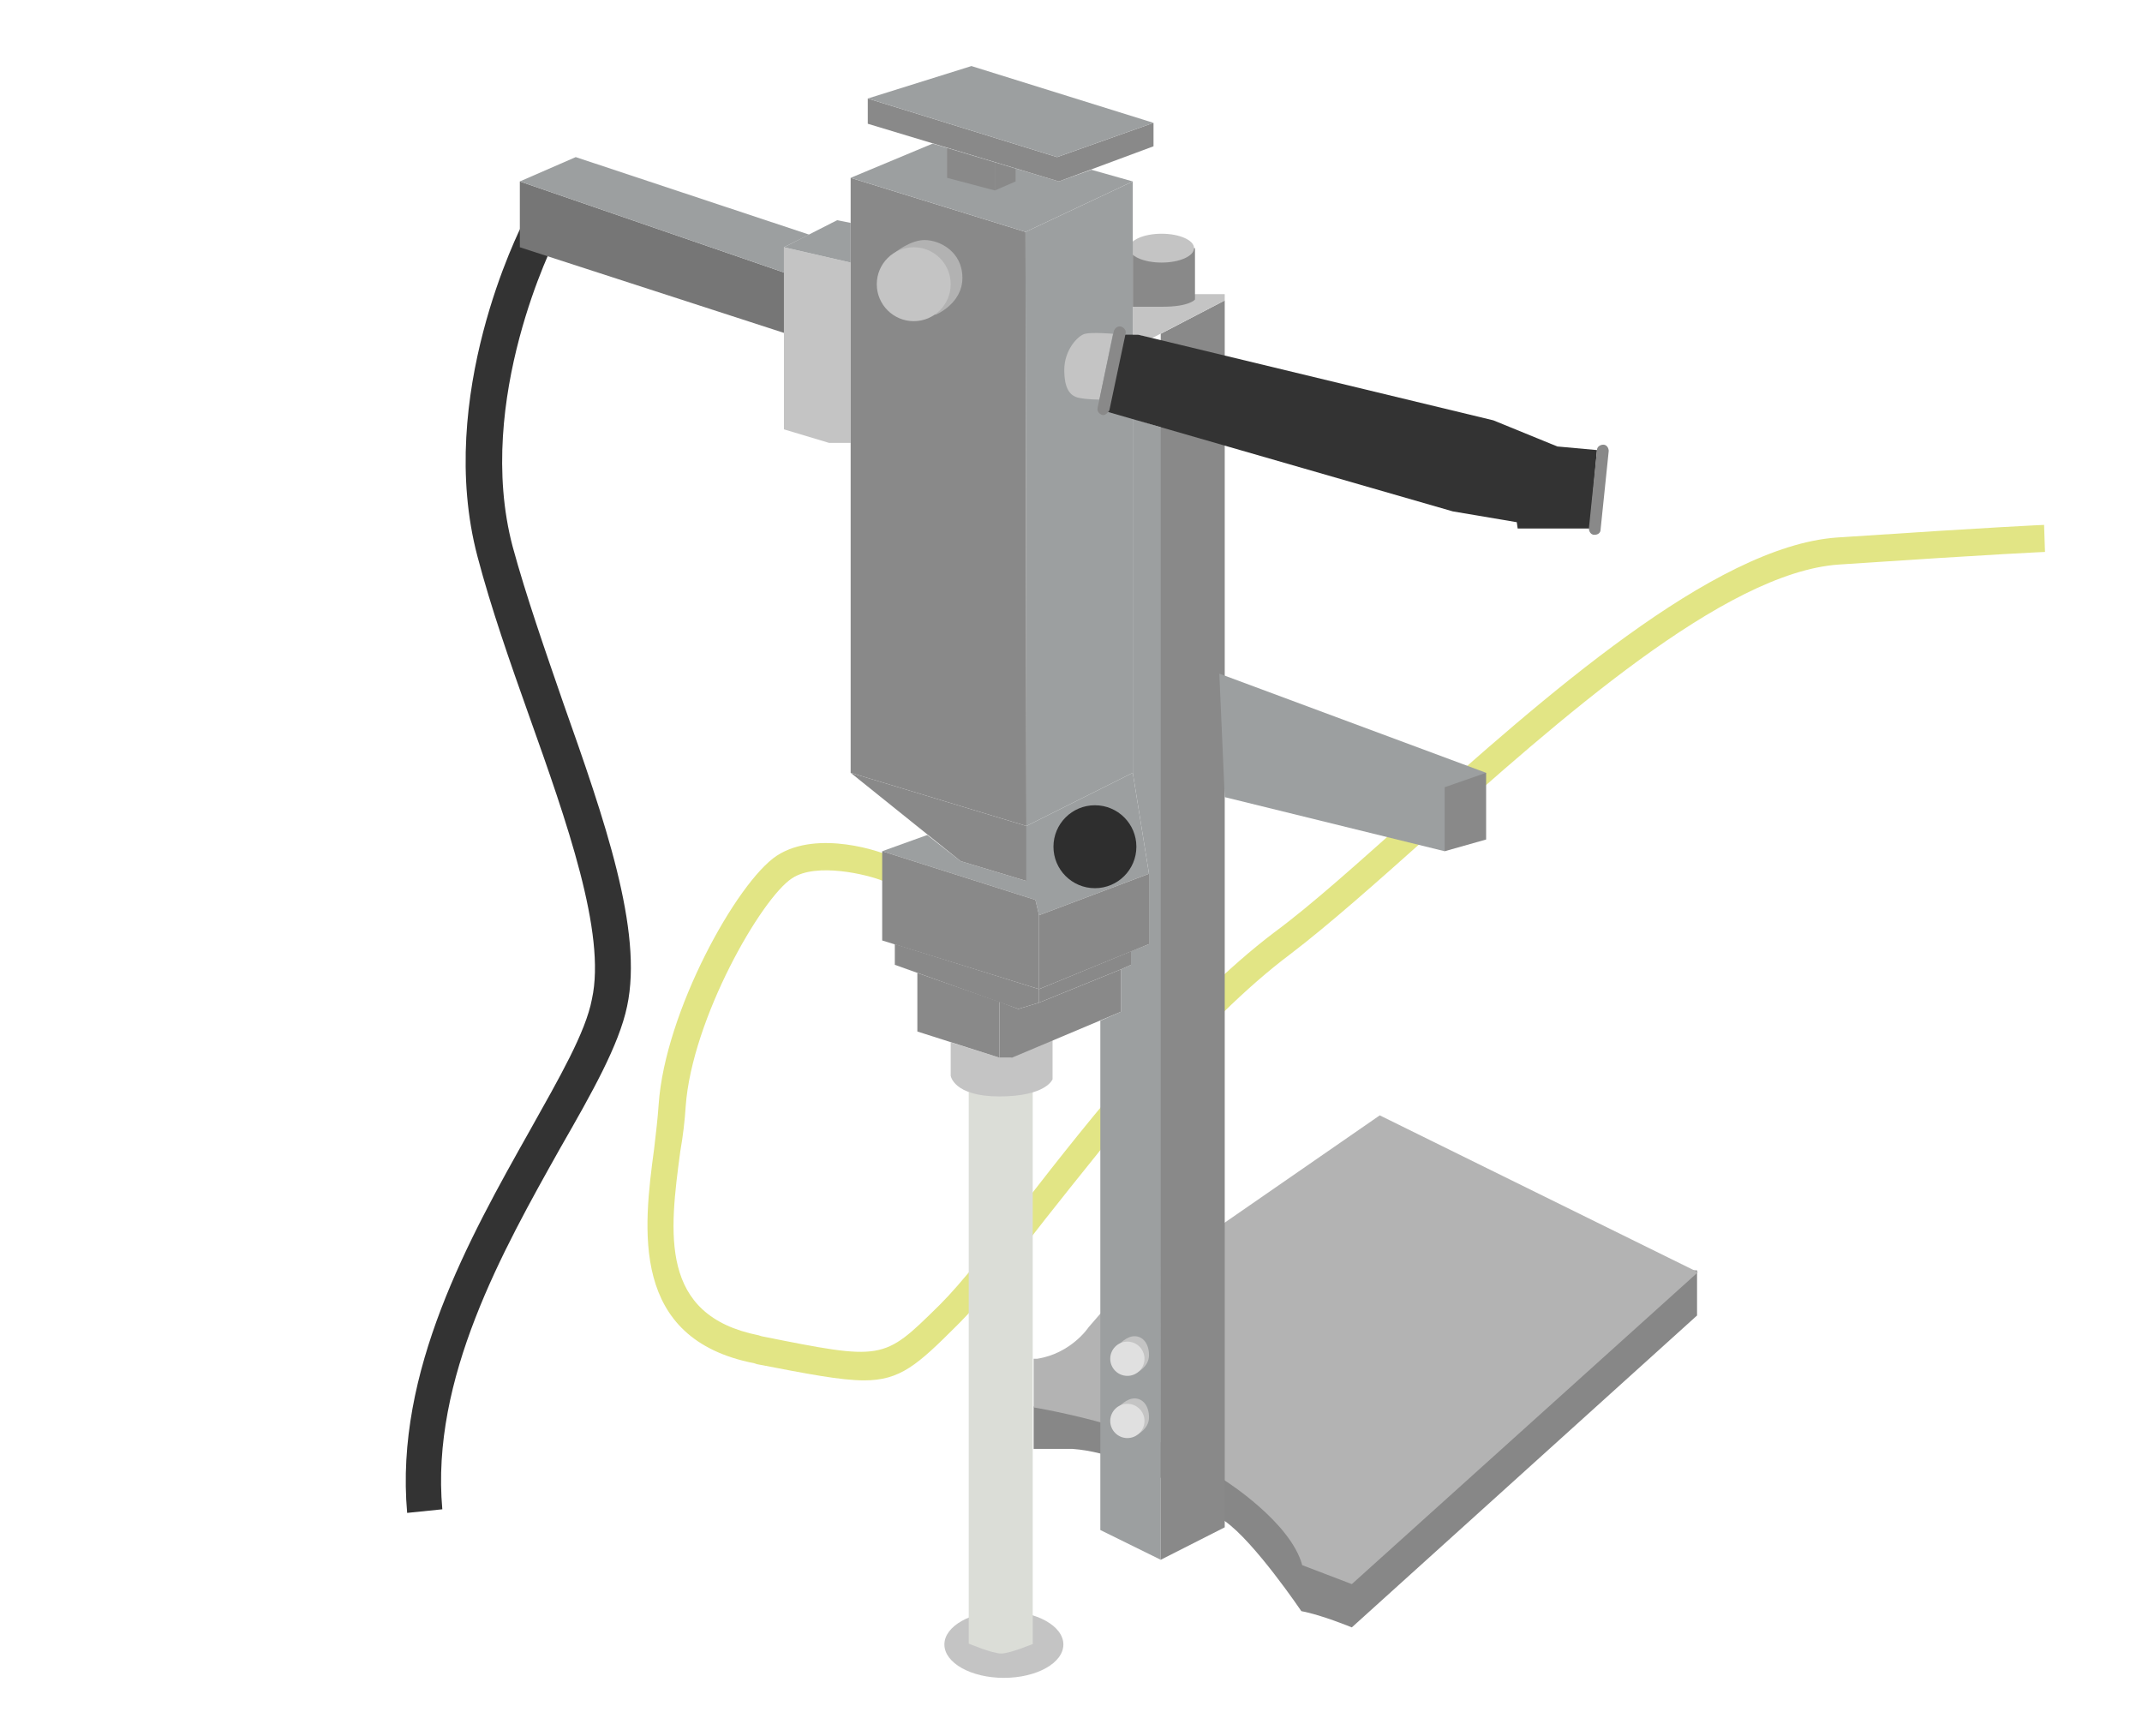 <svg width="227" height="184" viewBox="0 0 227 184" fill="none" xmlns="http://www.w3.org/2000/svg">
<path d="M91.581 146.276C89.097 146.276 85.658 145.608 80.213 144.557L79.927 144.461C66.744 141.882 68.177 130.228 69.323 121.726C69.514 120.102 69.705 118.478 69.801 117.046C70.469 107.206 78.112 93.451 82.315 90.68C86.709 87.815 93.682 90.394 93.969 90.585L93.587 93.355C91.963 92.686 86.518 91.349 83.939 93.069C80.691 95.17 73.335 107.971 72.666 117.237C72.571 118.765 72.38 120.389 72.093 122.013C70.947 130.61 69.801 139.399 80.404 141.5L80.691 141.596C93.587 144.175 93.587 144.175 99.414 138.443L99.7 138.157C101.897 135.96 104.954 132.043 108.584 127.458C115.558 118.478 125.206 106.251 135.045 98.8C139.057 95.839 144.024 91.349 149.278 86.668C163.607 73.868 181.566 57.915 194.653 56.96C211.848 55.814 216.528 55.623 216.624 55.623L216.719 58.488C216.719 58.488 211.943 58.679 194.844 59.826C182.712 60.685 165.231 76.256 151.189 88.77C145.839 93.546 140.776 98.036 136.764 101.093C127.212 108.257 117.755 120.389 110.781 129.177C107.151 133.858 103.999 137.87 101.706 140.163L101.42 140.449C97.217 144.653 95.402 146.276 91.581 146.276Z" fill="#E2E585"/>
<path d="M43.149 160.319C41.812 145.321 49.74 131.183 56.141 119.816C59.293 114.18 62.063 109.404 62.732 105.869C64.26 98.896 60.057 87.051 56.045 75.779C54.039 70.143 52.033 64.411 50.6 58.966C46.11 41.962 55.09 24.29 55.472 23.526L58.911 25.245C58.815 25.436 50.218 42.345 54.326 57.915C55.758 63.169 57.765 68.901 59.675 74.441C64.069 86.86 68.177 98.609 66.457 106.633C65.598 110.741 62.732 115.804 59.389 121.631C53.275 132.521 45.633 146.086 46.875 159.937L43.149 160.319Z" fill="#333333"/>
<path d="M55.09 19.227V26.201L83.079 35.276V28.875L55.09 19.227Z" fill="#767676"/>
<path d="M85.754 24.863L61.013 16.648L55.09 19.227L83.079 28.875V26.201L85.754 24.863Z" fill="#9C9FA0"/>
<path d="M83.079 26.201V45.497L87.855 46.93H90.148V27.825L83.079 26.201Z" fill="#C4C4C4"/>
<path d="M90.148 23.622L88.715 23.335L83.079 26.201L90.148 27.825V23.622Z" fill="#9C9FA0"/>
<path d="M179.847 134.718V139.399L143.26 172.451C143.26 172.451 140.012 171.113 137.911 170.731C137.911 170.731 132.943 163.376 129.791 161.179C126.639 158.982 129.791 161.179 129.791 161.179C129.791 161.179 121.576 154.11 113.647 153.537H109.54V149.047L161.219 134.623H179.847" fill="#878787"/>
<path d="M129.791 156.88C129.791 156.88 136.764 161.274 138.006 165.859L143.26 167.865L179.942 134.813L146.221 118.192L129.791 129.559L116.608 139.208L115.367 140.64C115.367 140.64 113.552 143.411 109.922 143.984H109.54V149.142C109.54 149.142 124.346 151.53 129.791 156.88Z" fill="#B3B3B3"/>
<path d="M123.009 165.286L116.608 162.134V108.162L118.805 107.207V102.717L119.856 102.239V100.806L121.767 100.042V92.591L120.047 81.892V44.351L123.104 45.306L123.009 165.286Z" fill="#9C9FA0"/>
<path d="M118.615 142.455C118.615 142.455 119.379 141.596 120.238 141.596C121.098 141.596 121.767 142.36 121.767 143.602C121.767 144.844 120.525 145.417 120.525 145.417L118.615 142.455Z" fill="#C4C4C4"/>
<path d="M119.474 145.799C120.477 145.799 121.289 144.986 121.289 143.984C121.289 142.982 120.477 142.169 119.474 142.169C118.472 142.169 117.659 142.982 117.659 143.984C117.659 144.986 118.472 145.799 119.474 145.799Z" fill="#E0E0E0"/>
<path d="M118.615 149.047C118.615 149.047 119.379 148.187 120.238 148.187C121.098 148.187 121.767 148.951 121.767 150.193C121.767 151.435 120.525 152.008 120.525 152.008L118.615 149.047Z" fill="#C4C4C4"/>
<path d="M119.474 152.39C120.477 152.39 121.289 151.577 121.289 150.575C121.289 149.573 120.477 148.76 119.474 148.76C118.472 148.76 117.659 149.573 117.659 150.575C117.659 151.577 118.472 152.39 119.474 152.39Z" fill="#E0E0E0"/>
<path d="M129.791 31.837V161.847L123.009 165.286V35.371L129.791 31.837Z" fill="#898989"/>
<path d="M126.639 31.168H129.791V31.837L122.053 35.849L120.621 35.467H120.047V32.505L126.639 31.168Z" fill="#C4C4C4"/>
<path d="M126.639 26.296V31.741C126.639 31.741 126.066 32.505 123.2 32.505C120.238 32.505 120.047 32.505 120.047 32.505V26.965L126.639 26.296Z" fill="#898989"/>
<path d="M123.104 27.825C125.003 27.825 126.543 27.14 126.543 26.296C126.543 25.452 125.003 24.768 123.104 24.768C121.205 24.768 119.665 25.452 119.665 26.296C119.665 27.14 121.205 27.825 123.104 27.825Z" fill="#C4C4C4"/>
<path d="M106.387 177.8C109.869 177.8 112.692 176.217 112.692 174.265C112.692 172.313 109.869 170.731 106.387 170.731C102.905 170.731 100.083 172.313 100.083 174.265C100.083 176.217 102.905 177.8 106.387 177.8Z" fill="#C4C4C4"/>
<path d="M109.539 174.17C109.539 174.17 107.056 175.221 106.101 175.221C105.145 175.221 102.662 174.17 102.662 174.17V115.708H109.444V174.17H109.539Z" fill="#DBDDD7"/>
<path d="M100.751 110.454V113.989C100.751 113.989 101.038 116.186 105.909 116.186C110.877 116.186 111.545 114.371 111.545 114.371V110.072L107.151 112.078H105.909L100.751 110.454Z" fill="#C4C4C4"/>
<path d="M120.047 81.892L121.767 92.591L110.113 96.985L109.731 95.361L93.491 90.203L98.267 88.483L101.802 91.254L108.775 93.355V87.528L120.047 81.892Z" fill="#9C9FA0"/>
<path d="M116.035 94.119C118.462 94.119 120.429 92.152 120.429 89.725C120.429 87.298 118.462 85.331 116.035 85.331C113.608 85.331 111.641 87.298 111.641 89.725C111.641 92.152 113.608 94.119 116.035 94.119Z" fill="#2E2E2E"/>
<path d="M120.047 19.227V81.892L108.775 87.528L108.68 24.577L120.047 19.227Z" fill="#9C9FA0"/>
<path d="M117.946 35.371C117.946 35.371 115.749 35.18 114.984 35.371C114.22 35.562 112.787 37.091 112.787 39.192C112.787 41.294 113.456 41.962 114.316 42.154C115.175 42.344 116.513 42.344 116.513 42.344L117.946 35.371Z" fill="#C4C4C4"/>
<path d="M169.243 47.694L165.04 47.312L158.258 44.542L120.62 35.467H119.188L117.182 43.586L153.959 54.19L160.741 55.336L160.837 56.005H168.479L169.243 47.694Z" fill="#333333"/>
<path d="M116.799 43.968C116.513 43.873 116.226 43.586 116.322 43.204L118.041 35.084C118.137 34.798 118.423 34.511 118.806 34.607C119.092 34.702 119.379 34.989 119.283 35.371L117.564 43.491C117.373 43.777 117.086 44.064 116.799 43.968Z" fill="#898989"/>
<path d="M168.956 56.673C168.574 56.673 168.383 56.291 168.383 56.005L169.243 47.694C169.243 47.312 169.625 47.121 169.912 47.121C170.294 47.121 170.485 47.503 170.485 47.789L169.625 56.1C169.625 56.482 169.339 56.673 168.956 56.673Z" fill="#898989"/>
<path d="M118.806 102.717L119.856 102.239V100.806L110.113 104.818V106.251L118.806 102.717Z" fill="#898989"/>
<path d="M105.91 106.156L107.916 106.92L110.113 106.251L118.806 102.717V107.206L107.247 112.078H105.91V106.156Z" fill="#898989"/>
<path d="M97.217 103.099V109.308L105.91 112.078V106.156L97.217 103.099Z" fill="#898989"/>
<path d="M110.113 104.818V106.251L107.916 106.92L94.829 102.239V100.042L110.113 104.818Z" fill="#898989"/>
<path d="M110.113 96.985L121.767 92.591V100.042L110.113 104.818V96.985Z" fill="#898989"/>
<path d="M93.491 90.203L109.731 95.361L110.113 96.985V104.818L93.491 99.66V90.203Z" fill="#898989"/>
<path d="M90.148 81.892L101.802 91.254L108.775 93.355V87.528L90.148 81.892Z" fill="#898989"/>
<path d="M90.148 18.845V81.892L108.775 87.528L108.68 24.577L90.148 18.845Z" fill="#898989"/>
<path d="M94.829 26.774C94.829 26.774 96.452 25.436 97.981 25.436C99.605 25.436 101.993 26.678 101.993 29.449C101.993 32.219 99.127 33.365 99.127 33.365L94.829 26.774Z" fill="#B2B2B2"/>
<path d="M98.841 15.215L90.148 18.845L108.68 24.577L120.047 19.227L115.653 17.986L112.214 19.227L98.841 15.215Z" fill="#9C9FA0"/>
<path d="M96.835 34.034C98.998 34.034 100.751 32.28 100.751 30.117C100.751 27.954 98.998 26.201 96.835 26.201C94.672 26.201 92.918 27.954 92.918 30.117C92.918 32.28 94.672 34.034 96.835 34.034Z" fill="#C4C4C4"/>
<path d="M105.432 20.183L107.629 19.227V17.89L105.432 17.221V20.183Z" fill="#898989"/>
<path d="M100.369 15.693V18.845L105.432 20.183V17.221L100.369 15.693Z" fill="#898989"/>
<path d="M91.963 10.439V13.114L112.214 19.227L122.244 15.502V13.018L112.023 16.648L91.963 10.439Z" fill="#898989"/>
<path d="M91.963 10.439L102.948 7L122.244 13.018L112.023 16.648L91.963 10.439Z" fill="#9C9FA0"/>
<path d="M157.493 81.892L129.218 71.384L129.791 84.471L153.099 90.203L157.493 81.892Z" fill="#9C9FA0"/>
<path d="M153.099 90.203V83.421L157.493 81.892V88.961L153.099 90.203Z" fill="#898989"/>
</svg>
